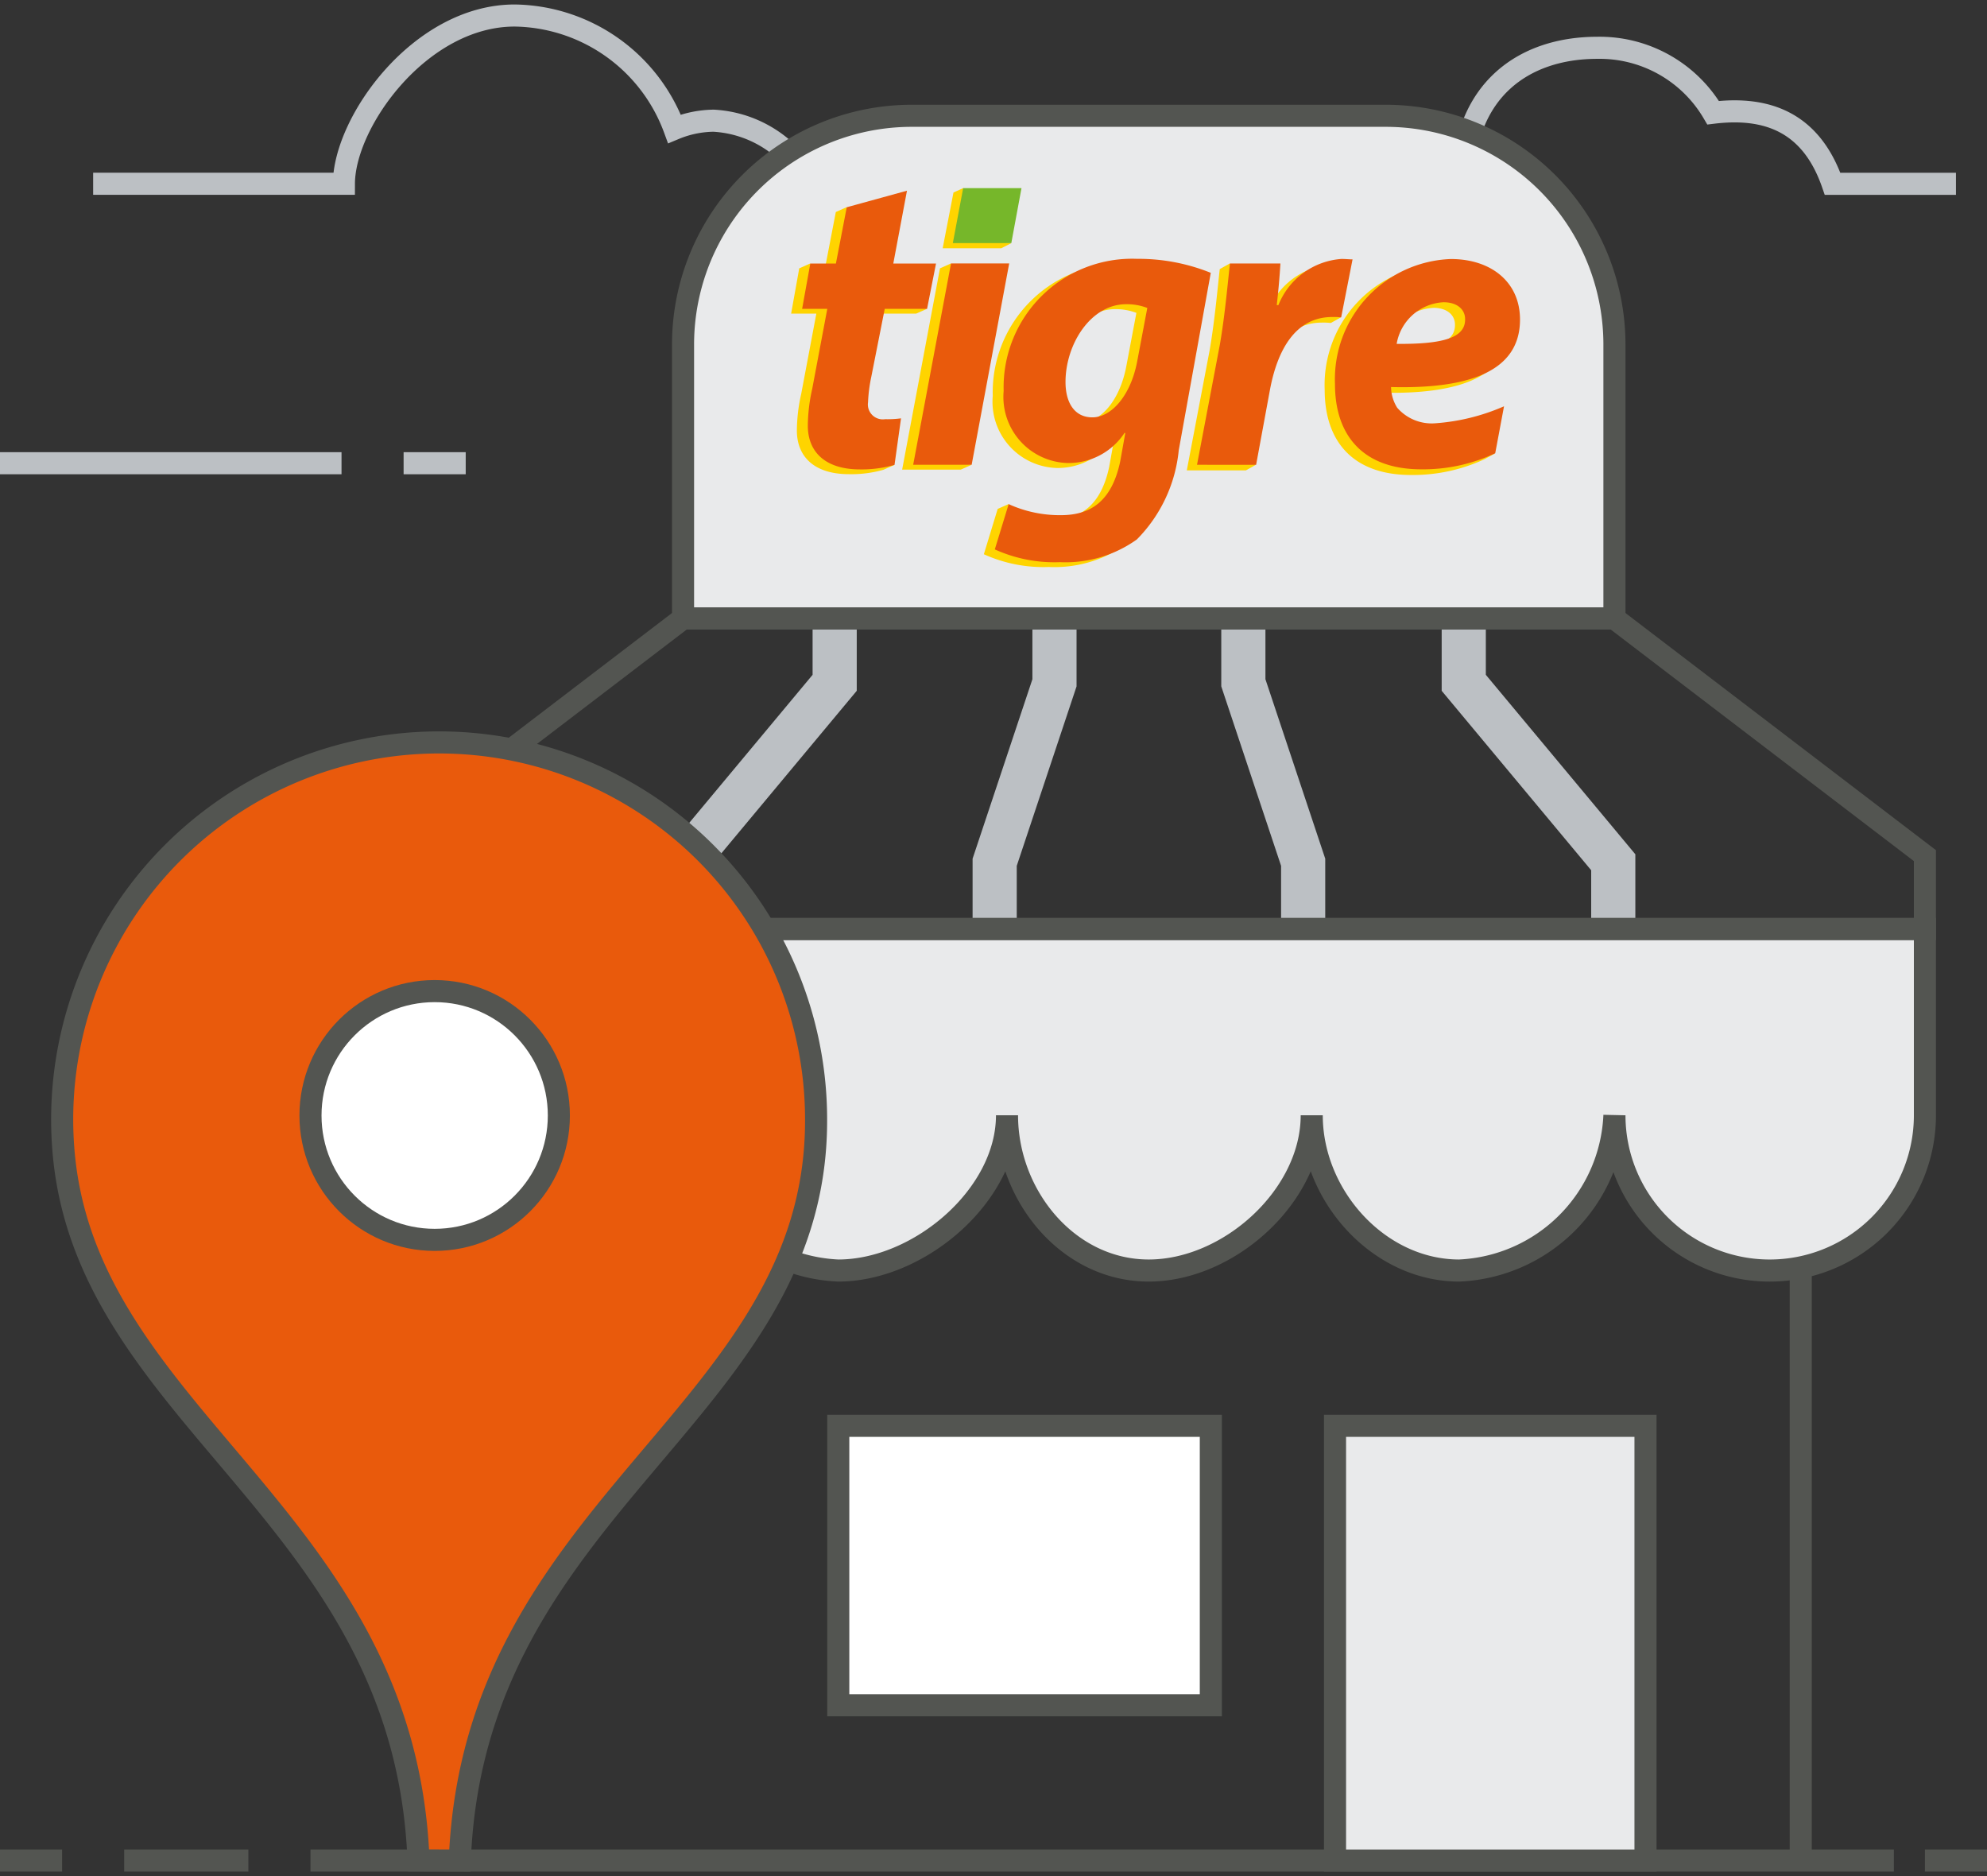 <svg xmlns="http://www.w3.org/2000/svg" xmlns:xlink="http://www.w3.org/1999/xlink" width="90" height="84.963" viewBox="0 0 90 84.963">
  <rect x="0" y="0" width="90" height="84.963" fill="#333333" stroke="none"/>
  <defs>
    <clipPath id="clip-path">
      <rect id="Rettangolo_1201" data-name="Rettangolo 1201" width="90" height="84.963" fill="none"/>
    </clipPath>
  </defs>
  <g id="shop_selected_tigre" transform="translate(0 0)">
    <g id="Raggruppa_4529" data-name="Raggruppa 4529" transform="translate(0 0)">
      <g id="Raggruppa_4528" data-name="Raggruppa 4528" clip-path="url(#clip-path)">
        <line id="Linea_122" data-name="Linea 122" x2="71.719" transform="translate(14.063 84.26)" fill="none" stroke="#535551" stroke-width="1"/>
      </g>
    </g>
    <path id="Tracciato_3954" data-name="Tracciato 3954" d="M53.772,33.463V30.754L47,22.627V19.918" transform="translate(19.3 8.296)" fill="none" stroke="#bcc0c4" stroke-width="2"/>
    <path id="Tracciato_3955" data-name="Tracciato 3955" d="M42.709,33.463V30.754L40,22.627V19.918" transform="translate(16.317 8.296)" fill="none" stroke="#bcc0c4" stroke-width="2"/>
    <path id="Tracciato_3956" data-name="Tracciato 3956" d="M22,33.463V30.754l6.772-8.127V19.918" transform="translate(9.034 8.296)" fill="none" stroke="#bcc0c4" stroke-width="2"/>
    <path id="Tracciato_3957" data-name="Tracciato 3957" d="M32,33.463V30.754l2.709-8.127V19.918" transform="translate(13.053 8.296)" fill="none" stroke="#bcc0c4" stroke-width="2"/>
    <g id="Raggruppa_4531" data-name="Raggruppa 4531" transform="translate(0 0)">
      <g id="Raggruppa_4530" data-name="Raggruppa 4530" clip-path="url(#clip-path)">
        <path id="Tracciato_3958" data-name="Tracciato 3958" d="M45.187,8.119h-9.7A5.244,5.244,0,0,0,31.1,5.263a4.765,4.765,0,0,0-1.77.368A7.827,7.827,0,0,0,22.091.5c-4.267,0-7.726,4.807-7.733,7.619H3" transform="translate(1.219 0.203)" fill="none" stroke="#bcc0c4" stroke-width="1"/>
        <line id="Linea_123" data-name="Linea 123" x1="15.469" transform="translate(0 20.978)" fill="none" stroke="#bcc0c4" stroke-width="1"/>
        <path id="Tracciato_3959" data-name="Tracciato 3959" d="M71.531,7.7H65.943c-.973-2.813-2.99-3.513-5.41-3.22A5.965,5.965,0,0,0,55.282,1.54c-3.347,0-6.06,1.938-6.088,6.157H42" transform="translate(17.063 0.625)" fill="none" stroke="#bcc0c4" stroke-width="1"/>
        <line id="Linea_124" data-name="Linea 124" y2="40.781" transform="translate(81.563 43.478)" fill="none" stroke="#535551" stroke-width="1"/>
        <path id="Tracciato_3960" data-name="Tracciato 3960" d="M64.187,26.495H22v-12.4A10.362,10.362,0,0,1,32.363,3.729H53.825A10.362,10.362,0,0,1,64.187,14.092Z" transform="translate(8.938 1.515)" fill="#e9eaeb"/>
        <path id="Tracciato_3961" data-name="Tracciato 3961" d="M64.187,26.495H22v-12.4A10.362,10.362,0,0,1,32.363,3.729H53.825A10.362,10.362,0,0,1,64.187,14.092Z" transform="translate(8.938 1.515)" fill="none" stroke="#535551" stroke-width="1"/>
        <path id="Tracciato_3962" data-name="Tracciato 3962" d="M12,29.918v8.437a7.361,7.361,0,0,0,7.031,7.031,7.361,7.361,0,0,0,7.031-7.031,7.361,7.361,0,0,0,7.031,7.031c3.642,0,7.644-3.385,7.644-7.031,0,3.646,2.776,7.031,6.418,7.031S54.539,42,54.539,38.355c0,3.646,3.037,7.031,6.68,7.031a7.361,7.361,0,0,0,7.031-7.031,7.031,7.031,0,0,0,14.063,0V29.918Z" transform="translate(4.875 12.154)" fill="#e9eaeb"/>
        <path id="Tracciato_3963" data-name="Tracciato 3963" d="M12,29.918v8.437a7.361,7.361,0,0,0,7.031,7.031,7.361,7.361,0,0,0,7.031-7.031,7.361,7.361,0,0,0,7.031,7.031c3.642,0,7.644-3.385,7.644-7.031,0,3.646,2.776,7.031,6.418,7.031S54.539,42,54.539,38.355c0,3.646,3.037,7.031,6.68,7.031a7.361,7.361,0,0,0,7.031-7.031,7.031,7.031,0,0,0,14.063,0V29.918Z" transform="translate(4.875 12.154)" fill="none" stroke="#535551" stroke-width="1"/>
        <path id="Tracciato_3964" data-name="Tracciato 3964" d="M68.25,19.918H26.062L12,30.658v3.323H82.313V30.658Z" transform="translate(4.875 8.092)" fill="none" stroke="#535551" stroke-width="1"/>
        <line id="Linea_125" data-name="Linea 125" y2="2.813" transform="translate(30.938 47.697)" fill="none" stroke="#2a5082" stroke-width="2"/>
        <line id="Linea_126" data-name="Linea 126" x1="5.625" transform="translate(5.625 84.26)" fill="none" stroke="#535551" stroke-width="1"/>
        <path id="Tracciato_3965" data-name="Tracciato 3965" d="M20.014,74.527c.622-16.189,16.137-20.227,16.137-33.5a17.074,17.074,0,1,0-34.1,1.216c.91,12.316,15.488,16.6,16.092,32.279Z" transform="translate(0.813 9.732)" fill="#e95a0c"/>
        <path id="Tracciato_3966" data-name="Tracciato 3966" d="M20.014,74.527c.622-16.189,16.137-20.227,16.137-33.5a17.074,17.074,0,1,0-34.1,1.216c.91,12.316,15.488,16.6,16.092,32.279Z" transform="translate(0.813 9.732)" fill="none" stroke="#535551" stroke-width="1"/>
        <path id="Tracciato_3967" data-name="Tracciato 3967" d="M21.25,37.552a5.625,5.625,0,1,1-5.625-5.633,5.629,5.629,0,0,1,5.625,5.633" transform="translate(4.063 12.967)" fill="#fff"/>
        <ellipse id="Ellisse_186" data-name="Ellisse 186" cx="5.625" cy="5.633" rx="5.625" ry="5.633" transform="translate(14.063 44.885)" fill="none" stroke="#535551" stroke-width="1"/>
        <line id="Linea_127" data-name="Linea 127" x1="2.813" transform="translate(0 84.26)" fill="none" stroke="#535551" stroke-width="1"/>
        <rect id="Rettangolo_1202" data-name="Rettangolo 1202" width="14.063" height="19.688" transform="translate(60.469 64.572)" fill="#e9eaeb"/>
        <rect id="Rettangolo_1203" data-name="Rettangolo 1203" width="14.063" height="19.688" transform="translate(60.469 64.572)" fill="none" stroke="#535551" stroke-width="1"/>
        <rect id="Rettangolo_1204" data-name="Rettangolo 1204" width="16.875" height="12.656" transform="translate(37.969 64.572)" fill="#fff"/>
        <rect id="Rettangolo_1205" data-name="Rettangolo 1205" width="16.875" height="12.656" transform="translate(37.969 64.572)" fill="none" stroke="#535551" stroke-width="1"/>
        <line id="Linea_128" data-name="Linea 128" x2="2.813" transform="translate(18.281 20.978)" fill="none" stroke="#bcc0c4" stroke-width="1"/>
        <line id="Linea_129" data-name="Linea 129" x2="2.813" transform="translate(87.188 84.26)" fill="none" stroke="#535551" stroke-width="1"/>
        <path id="Tracciato_3968" data-name="Tracciato 3968" d="M29.226,11.645h1.917l.5-.221-.44-.052.35-1.777H29.612l.62-3.3-2.2.6L28,6.823l-.495.221-.491,2.551h-.579l-.087-.222-.5.222-.367,2.05h1.142l-.682,3.617a7.76,7.76,0,0,0-.2,1.678c0,1.156.755,1.976,2.36,1.976a5.311,5.311,0,0,0,1.565-.2l.5-.222H29.7l.264-1.884a4.733,4.733,0,0,1-.719.037.673.673,0,0,1-.773-.764,6.926,6.926,0,0,1,.146-1.157Z" transform="translate(10.353 2.558)" fill="#ffd400"/>
        <path id="Tracciato_3969" data-name="Tracciato 3969" d="M33.41,8.706H31.291l.049-.058-.07-.165-.5.222-1.714,9.117h2.655l.495-.222-.444-.055Z" transform="translate(11.806 3.447)" fill="#ffd400"/>
        <path id="Tracciato_3970" data-name="Tracciato 3970" d="M38.136,13.158c-.294,1.529-1.16,2.516-2.026,2.516-.811,0-1.218-.671-1.218-1.6,0-1.714,1.143-3.524,2.746-3.524a2.626,2.626,0,0,1,.959.169Zm0-4.662a5.825,5.825,0,0,0-6.045,5.985,3,3,0,0,0,2.894,3.262,3.032,3.032,0,0,0,2.58-1.36H37.6l-.233,1.3C36.982,19.507,36,20.1,34.677,20.1a6.661,6.661,0,0,1-1.79-.269l.052-.122-.125-.333-.5.221-.626,2.052a6.522,6.522,0,0,0,2.948.577A5.558,5.558,0,0,0,38.124,21.2a6.664,6.664,0,0,0,1.9-4.047L41.473,9.13A8.733,8.733,0,0,0,38.136,8.5" transform="translate(12.875 3.451)" fill="#ffd400"/>
        <path id="Tracciato_3971" data-name="Tracciato 3971" d="M45.269,8.556c-.148,0-.314-.02-.5-.02a3.332,3.332,0,0,0-2.856,2.088h-.075c.075-.652.129-1.268.166-1.883H40.3l.034-.032-.156-.225-.46.257c-.091.783-.222,2.312-.461,3.691l-1.032,5.425H40.9l.46-.257-.4-.066.568-3.07c.33-1.79,1.143-3.3,2.82-3.3a2.743,2.743,0,0,1,.4.018l.458-.257-.394-.07Z" transform="translate(15.53 3.446)" fill="#ffd400"/>
        <path id="Tracciato_3972" data-name="Tracciato 3972" d="M47.59,10.479c.608,0,.977.316.977.764v.02c0,.838-1.032,1.118-3.1,1.1a2.265,2.265,0,0,1,2.119-1.882m2.741,4.711a9.423,9.423,0,0,1-3.111.769,2.069,2.069,0,0,1-1.731-.709,1.811,1.811,0,0,1-.277-.931c3.613.093,5.843-.745,5.843-3.057,0-1.7-1.309-2.741-3.133-2.741a5.451,5.451,0,0,0-5.252,5.667c0,2.386,1.327,3.859,3.907,3.859a7.687,7.687,0,0,0,3.35-.724l.461-.257-.427.08Z" transform="translate(17.335 3.462)" fill="#ffd400"/>
        <path id="Tracciato_3973" data-name="Tracciato 3973" d="M33.487,6.255H31.368l.048-.058-.125-.139-.439.2-.489,2.524h2.654l.456-.232-.4-.045Z" transform="translate(12.335 2.461)" fill="#ffd400"/>
        <path id="Tracciato_3974" data-name="Tracciato 3974" d="M30.585,6.141l-.62,3.3H31.9l-.405,2.05H29.578l-.609,3.078a6.887,6.887,0,0,0-.148,1.155.675.675,0,0,0,.775.765,4.551,4.551,0,0,0,.719-.038l-.294,2.107a5.378,5.378,0,0,1-1.567.205c-1.6,0-2.36-.82-2.36-1.976a7.83,7.83,0,0,1,.2-1.678l.682-3.618H25.836l.37-2.05h1.16l.491-2.55Z" transform="translate(10.496 2.495)" fill="#e95a0c"/>
        <path id="Tracciato_3975" data-name="Tracciato 3975" d="M38.949,10.558a2.591,2.591,0,0,0-.959-.169c-1.6,0-2.745,1.81-2.745,3.524,0,.932.405,1.6,1.215,1.6.868,0,1.734-.989,2.028-2.517ZM32.67,19.443a5.6,5.6,0,0,0,2.36.5c1.326,0,2.3-.6,2.69-2.423l.233-1.3h-.037a3.032,3.032,0,0,1-2.58,1.361,2.993,2.993,0,0,1-2.893-3.262,5.822,5.822,0,0,1,6.044-5.985,8.755,8.755,0,0,1,3.337.634L40.374,17a6.66,6.66,0,0,1-1.9,4.044,5.55,5.55,0,0,1-3.482,1.027,6.533,6.533,0,0,1-2.95-.578Z" transform="translate(13.017 3.388)" fill="#e95a0c"/>
        <path id="Tracciato_3976" data-name="Tracciato 3976" d="M38.555,17.661l1.032-5.425c.24-1.38.368-2.908.461-3.691h2.285c-.037.616-.091,1.23-.166,1.883h.075A3.33,3.33,0,0,1,45.1,8.339c.184,0,.35.02.5.02l-.516,2.628a2.763,2.763,0,0,0-.406-.018c-1.676,0-2.486,1.51-2.82,3.3l-.626,3.393Z" transform="translate(15.663 3.388)" fill="#e95a0c"/>
        <path id="Tracciato_3977" data-name="Tracciato 3977" d="M47.918,10.3c.608,0,.976.318.976.765v.02c0,.837-1.032,1.118-3.1,1.1A2.267,2.267,0,0,1,47.918,10.3m2.739,4.712a9.406,9.406,0,0,1-3.108.769,2.069,2.069,0,0,1-1.733-.707,1.821,1.821,0,0,1-.277-.934c3.613.094,5.842-.745,5.842-3.056,0-1.7-1.308-2.741-3.132-2.741A5.451,5.451,0,0,0,43,14.007c0,2.386,1.328,3.859,3.908,3.859a7.673,7.673,0,0,0,3.35-.726Z" transform="translate(17.467 3.388)" fill="#e95a0c"/>
        <path id="Tracciato_3978" data-name="Tracciato 3978" d="M29.413,17.6l1.714-9.117h2.635l-1.7,9.117Z" transform="translate(11.949 3.447)" fill="#e95a0c"/>
        <path id="Tracciato_3979" data-name="Tracciato 3979" d="M33.339,8.547,33.8,6.058H31.158l-.468,2.489Z" transform="translate(12.468 2.461)" fill="#76b72a"/>
      </g>
    </g>
  </g>
</svg>
